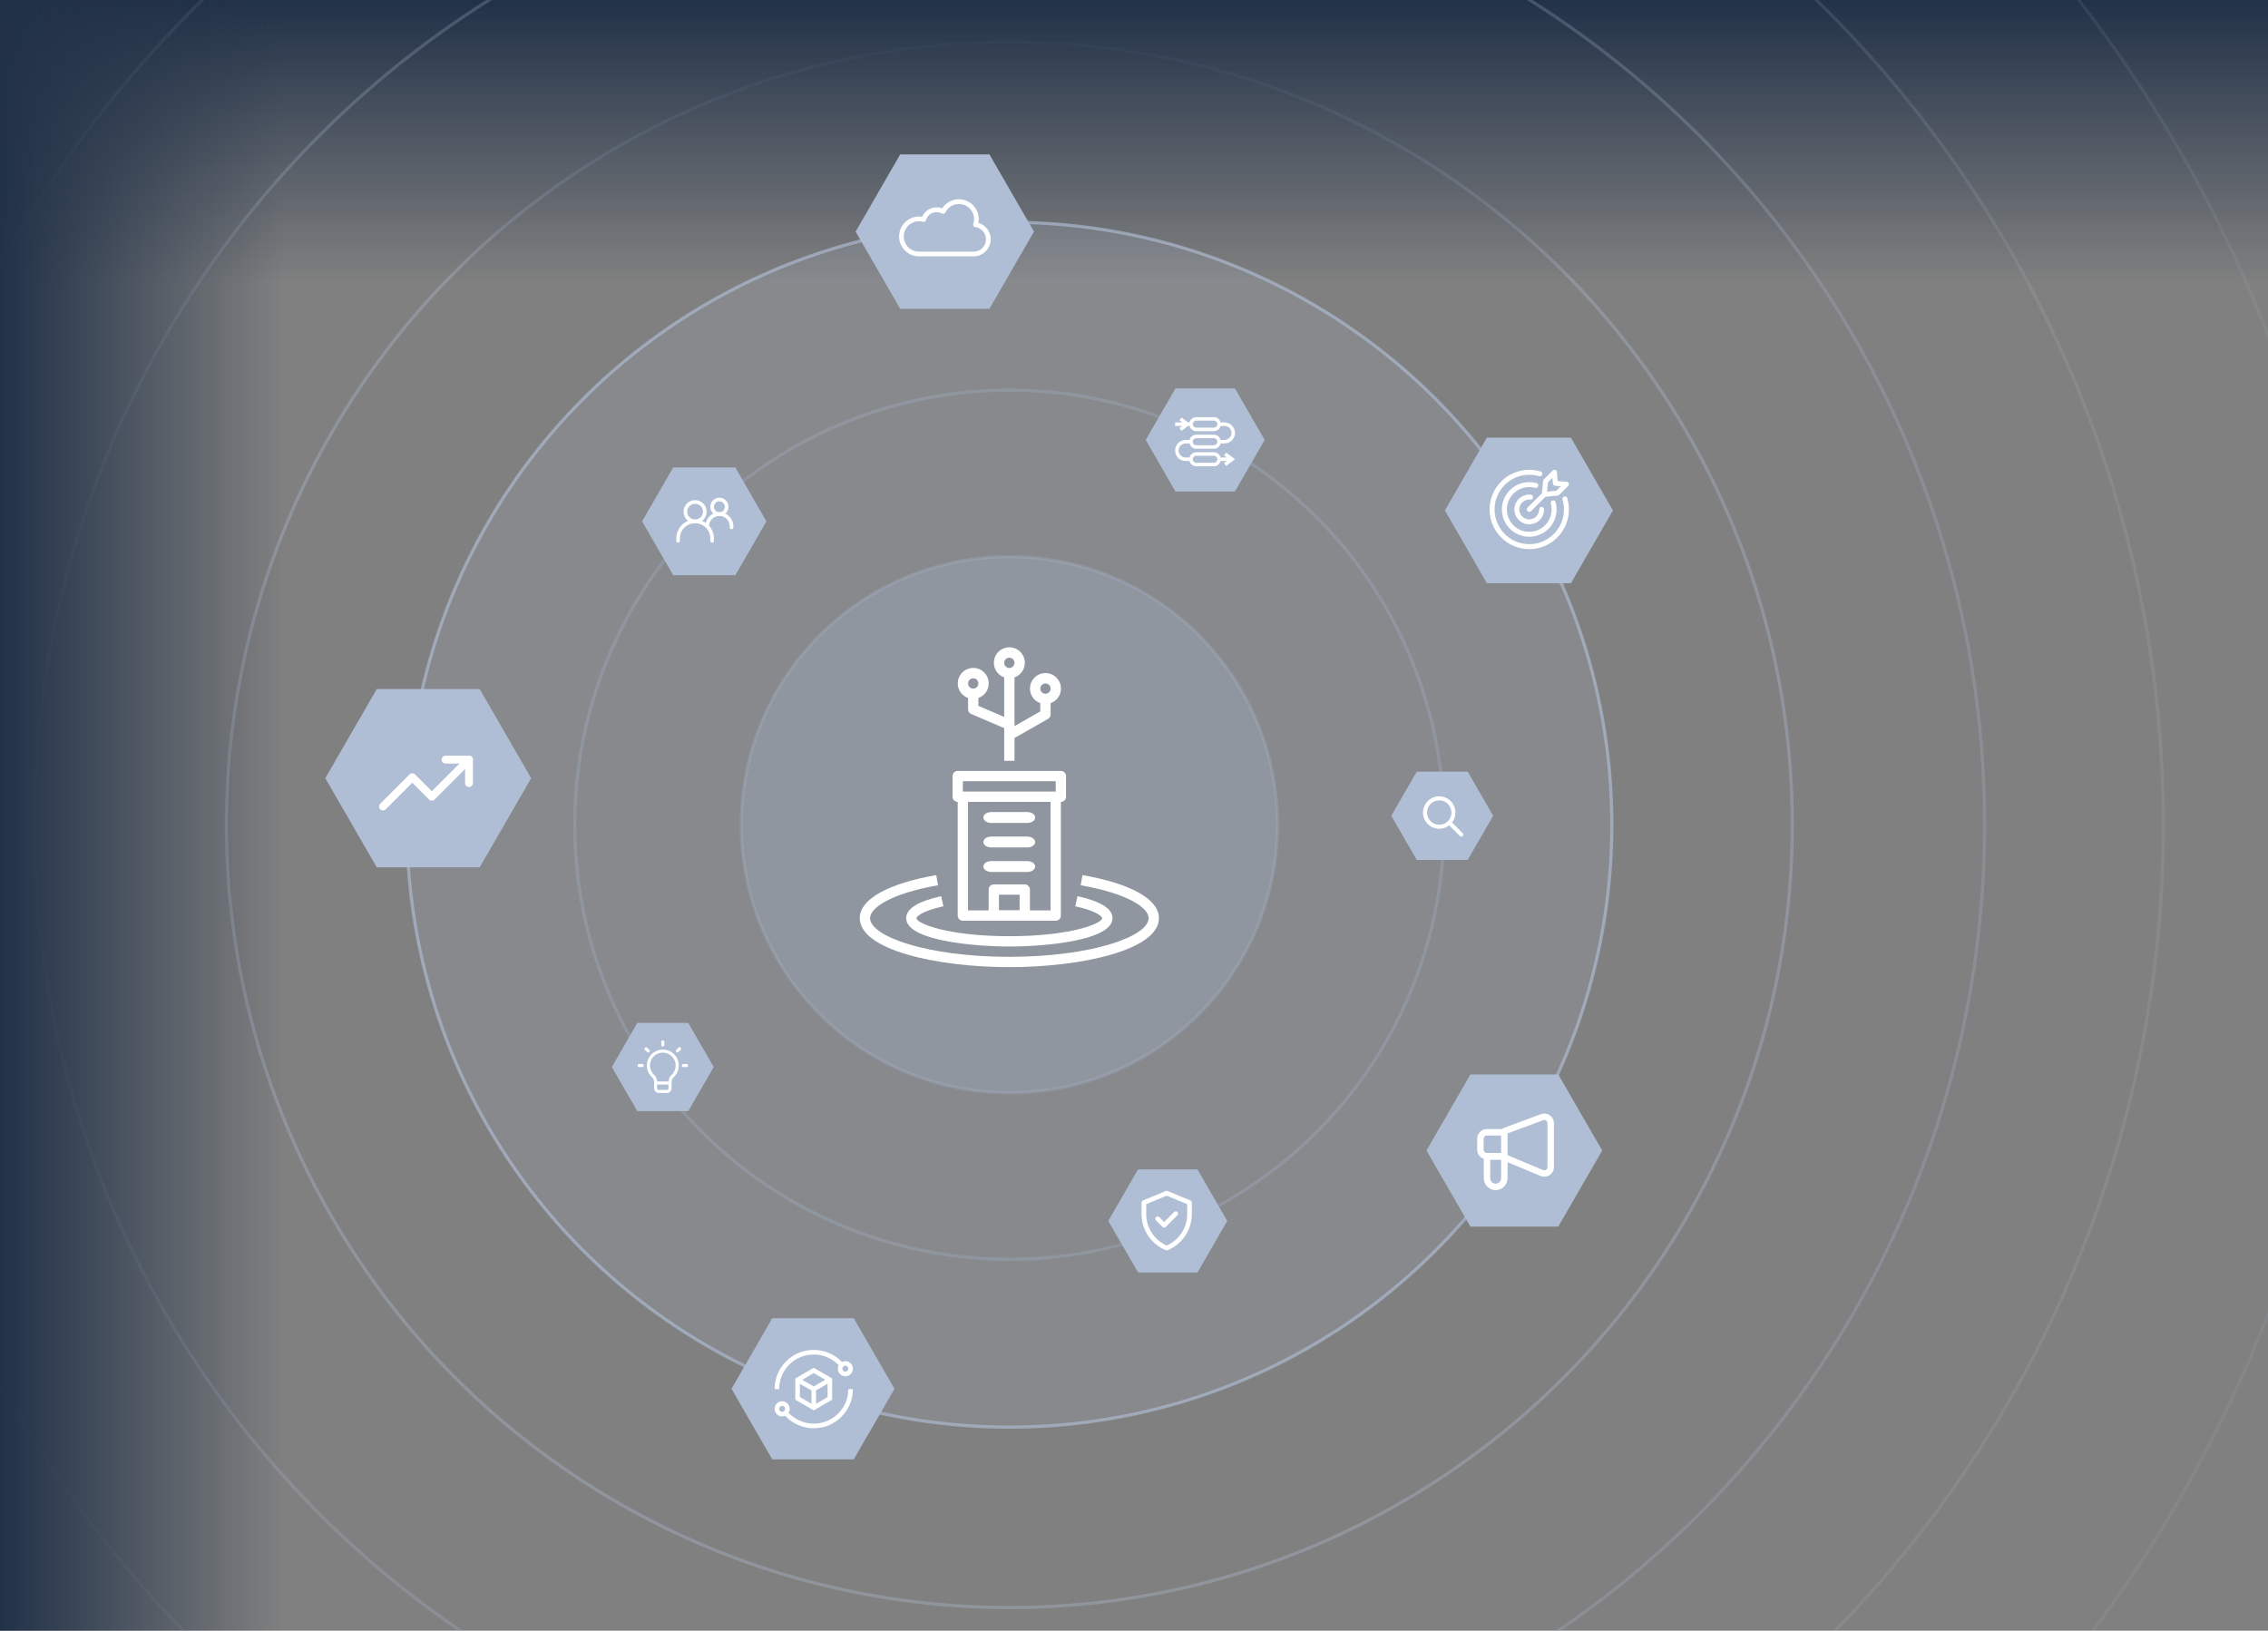 <?xml version="1.0" encoding="utf-8"?>
<svg xmlns="http://www.w3.org/2000/svg" data-name="Ebene 1" id="Ebene_1" viewBox="0 0 1425.26 1024.84">
  <rect x="0" y="0" width="1425.26" height="1024.84" fill="#808080" stroke="none"/>
  <defs>
    <style>
      .cls-1, .cls-2, .cls-3, .cls-4, .cls-5 {
        fill: none;
      }

      .cls-6 {
        fill: #afbed4;
      }

      .cls-7 {
        fill-rule: evenodd;
      }

      .cls-7, .cls-8, .cls-9 {
        fill: #fff;
      }

      .cls-2 {
        opacity: .15;
      }

      .cls-2, .cls-3, .cls-8, .cls-10, .cls-11, .cls-12, .cls-4, .cls-5 {
        stroke-miterlimit: 10;
      }

      .cls-2, .cls-3, .cls-10, .cls-11, .cls-12, .cls-4, .cls-5 {
        stroke-width: 2px;
      }

      .cls-2, .cls-3, .cls-11, .cls-4, .cls-5 {
        stroke: #afbed4;
      }

      .cls-3 {
        opacity: .35;
      }

      .cls-8 {
        stroke: #fff;
        stroke-width: .75px;
      }

      .cls-10 {
        fill: rgba(175, 190, 212, 0);
      }

      .cls-10, .cls-12 {
        stroke: rgba(175, 190, 212, .25);
      }

      .cls-11 {
        opacity: .65;
      }

      .cls-11, .cls-12 {
        fill: rgba(175, 190, 212, .25);
      }

      .cls-4 {
        opacity: .25;
      }

      .cls-13 {
        fill: url(#Unbenannter_Verlauf_31);
      }

      .cls-14 {
        fill: url(#Unbenannter_Verlauf_38);
      }

      .cls-5 {
        opacity: .1;
      }

      .cls-15 {
        clip-path: url(#clippath);
      }
    </style>
    <linearGradient data-name="Unbenannter Verlauf 38" gradientUnits="userSpaceOnUse" id="Unbenannter_Verlauf_38" x1="697.97" x2="697.97" y1="178.64" y2="0">
      <stop offset="0" stop-color="#213147" stop-opacity="0"/>
      <stop offset="1" stop-color="#213147"/>
    </linearGradient>
    <clipPath id="clippath">
      <rect class="cls-1" height="59" width="59" x="238.19" y="462.65"/>
    </clipPath>
    <linearGradient data-name="Unbenannter Verlauf 31" gradientTransform="translate(-1113.04 1113.04)" gradientUnits="userSpaceOnUse" id="Unbenannter_Verlauf_31" x1="1202.36" x2="1202.36" y1="-526.83" y2="-705.47">
      <stop offset="0" stop-color="#213147" stop-opacity="0"/>
      <stop offset="1" stop-color="#213147"/>
    </linearGradient>
  </defs>
  <circle class="cls-3" cx="634.3" cy="518.32" r="492"/>
  <rect class="cls-14" height="178.64" width="1468.12" x="-36.09"/>
  <circle class="cls-11" cx="634.3" cy="518.32" r="378.62"/>
  <circle class="cls-10" cx="634.3" cy="518.32" r="273.14"/>
  <circle class="cls-4" cx="634.3" cy="518.32" r="612.85"/>
  <circle class="cls-2" cx="634.3" cy="518.32" r="725.18"/>
  <circle class="cls-5" cx="634.3" cy="518.32" r="848.73"/>
  <circle class="cls-12" cx="634.3" cy="518.32" r="168.49"/>
  <polygon class="cls-6" points="536.52 828.48 485.3 828.48 459.69 872.84 485.3 917.19 536.52 917.19 562.13 872.84 536.52 828.48"/>
  <g>
    <path class="cls-9" d="M598.6,487.75v12.97c0,1.79,1.45,3.24,3.24,3.24v71.45c0,1.79,1.45,3.24,3.24,3.24h58.35c1.79,0,3.24-1.45,3.24-3.24v-71.45c1.79,0,3.24-1.45,3.24-3.24v-12.97c0-1.79-1.45-3.24-3.24-3.24h-64.83c-1.79,0-3.24,1.45-3.24,3.24ZM640.74,572.03h-12.97v-9.72h12.97v9.72ZM660.19,572.17h-12.97v-13.11c0-1.79-1.45-3.24-3.24-3.24h-19.45c-1.79,0-3.24,1.45-3.24,3.24v13.11h-12.97v-68.21h51.86v68.21ZM605.08,490.99h58.35v6.48h-58.35v-6.48Z"/>
    <path class="cls-9" d="M621.33,429.54c.02-5.37-4.31-9.74-9.68-9.76s-9.74,4.31-9.76,9.68c-.02,4.14,2.58,7.83,6.48,9.21v7.08c0,1.3.77,2.47,1.96,2.98l20.73,8.88v20.55h6.48v-14.33l21.07-12.03c1-.58,1.62-1.65,1.62-2.81v-7.08c5.06-1.79,7.72-7.35,5.93-12.41-1.79-5.06-7.35-7.72-12.41-5.93s-7.72,7.35-5.93,12.41c.98,2.77,3.16,4.95,5.93,5.93v5.19l-16.21,9.26v-30.65c5.06-1.79,7.72-7.35,5.93-12.41-1.79-5.06-7.35-7.72-12.41-5.93-5.06,1.79-7.72,7.35-5.93,12.41.98,2.77,3.16,4.95,5.93,5.93v24.86l-16.21-6.95v-4.94c3.87-1.37,6.47-5.02,6.48-9.13h0ZM656.99,429.54c1.79,0,3.24,1.45,3.24,3.24s-1.45,3.24-3.24,3.24-3.24-1.45-3.24-3.24,1.45-3.24,3.24-3.24ZM634.3,413.34c1.79,0,3.24,1.45,3.24,3.24s-1.45,3.24-3.24,3.24-3.24-1.45-3.24-3.24,1.45-3.24,3.24-3.24ZM611.61,432.79c-1.79,0-3.24-1.45-3.24-3.24s1.45-3.24,3.24-3.24,3.24,1.45,3.24,3.24-1.45,3.24-3.24,3.24Z"/>
    <path class="cls-9" d="M592.86,569.56l-1.41-6.33c-14.59,3.24-21.99,7.89-21.99,13.8,0,14.1,42.41,17.83,64.83,17.83s64.83-3.72,64.83-17.83c0-5.92-7.4-10.56-21.99-13.8l-1.41,6.33c14.04,3.12,16.91,6.69,16.91,7.47,0,3.39-19.85,11.35-58.35,11.35s-58.35-7.95-58.35-11.35c0-.78,2.87-4.35,16.91-7.47Z"/>
    <path class="cls-9" d="M540.3,577.03c0,20,48.43,30.79,94,30.79s94-10.79,94-30.79c0-11.83-17.5-21.7-48.06-27.06l-1.12,6.39c29.5,5.18,42.7,14.12,42.7,20.67,0,11.5-35.94,24.31-87.52,24.31s-87.52-12.81-87.52-24.31c0-6.56,13.2-15.49,42.7-20.67l-1.12-6.39c-30.56,5.36-48.06,15.23-48.06,27.06Z"/>
    <path class="cls-9" d="M622.99,517.2h22.53c2.77,0,5.01-1.53,5.01-3.42s-2.24-3.42-5.01-3.42h-22.53c-2.77,0-5.01,1.53-5.01,3.42s2.24,3.42,5.01,3.42Z"/>
    <path class="cls-9" d="M645.52,525.76h-22.53c-2.77,0-5.01,1.53-5.01,3.42s2.24,3.42,5.01,3.42h22.53c2.77,0,5.01-1.53,5.01-3.42s-2.24-3.42-5.01-3.42Z"/>
    <path class="cls-9" d="M645.52,541.17h-22.53c-2.77,0-5.01,1.53-5.01,3.42s2.24,3.42,5.01,3.42h22.53c2.77,0,5.01-1.53,5.01-3.42s-2.24-3.42-5.01-3.42Z"/>
  </g>
  <polygon class="cls-6" points="301.45 433.05 236.76 433.05 204.42 489.08 236.76 545.1 301.45 545.1 333.8 489.08 301.45 433.05"/>
  <polygon class="cls-6" points="621.77 97.03 565.72 97.03 537.69 145.57 565.72 194.11 621.77 194.11 649.79 145.57 621.77 97.03"/>
  <polygon class="cls-6" points="922.33 484.97 890.31 484.97 874.3 512.7 890.31 540.44 922.33 540.44 938.34 512.7 922.33 484.97"/>
  <g class="cls-15">
    <g>
      <path class="cls-7" d="M238.91,508.63c.96.96,2.52.96,3.48,0l16.7-16.7,10.55,10.55c.96.96,2.52.96,3.48,0l23.35-23.35c.96-.96.96-2.52,0-3.48s-2.52-.96-3.48,0l-21.61,21.61-10.55-10.55c-.96-.96-2.52-.96-3.48,0l-18.44,18.44c-.96.96-.96,2.52,0,3.48h0Z"/>
      <path class="cls-7" d="M294.73,494.61c1.36,0,2.46-1.1,2.46-2.46v-14.75c0-1.36-1.1-2.46-2.46-2.46h-14.75c-1.36,0-2.46,1.1-2.46,2.46s1.1,2.46,2.46,2.46h12.29v12.29c0,1.36,1.1,2.46,2.46,2.46Z"/>
    </g>
  </g>
  <g>
    <path class="cls-9" d="M526.73,888.37c-4.1,4.1-9.56,6.36-15.37,6.36s-11.71-2.47-15.81-6.82c.45-.72.71-1.58.71-2.49,0-2.62-2.13-4.75-4.75-4.75s-4.75,2.13-4.75,4.76,2.13,4.75,4.76,4.75c.66,0,1.29-.14,1.86-.38,4.65,4.99,11.14,7.82,17.99,7.82s12.76-2.56,17.4-7.21c4.65-4.65,7.21-10.83,7.21-17.4h-2.88c0,5.8-2.26,11.26-6.36,15.37h0ZM489.63,885.43c0-1.03.84-1.87,1.87-1.87s1.87.84,1.87,1.87-.84,1.87-1.87,1.87-1.87-.84-1.87-1.87Z"/>
    <path class="cls-9" d="M496,857.64c4.1-4.1,9.56-6.36,15.37-6.36s11.58,2.42,15.67,6.67c-.36.67-.56,1.43-.56,2.24,0,2.62,2.13,4.76,4.75,4.76s4.75-2.13,4.75-4.76-2.13-4.75-4.75-4.75c-.76,0-1.48.18-2.12.5-4.63-4.81-11.02-7.55-17.74-7.55s-12.76,2.56-17.4,7.21c-4.65,4.65-7.21,10.83-7.21,17.4h2.88c0-5.8,2.26-11.26,6.36-15.37h0ZM533.09,860.19c0,1.03-.84,1.87-1.87,1.87s-1.87-.84-1.87-1.87.84-1.87,1.87-1.87,1.87.84,1.87,1.87Z"/>
    <path class="cls-9" d="M499.79,866.33v13.37l11.58,6.68,11.58-6.68v-13.37l-11.58-6.68-11.58,6.68ZM518.61,867.16l-7.25,4.19-7.25-4.19,7.25-4.19,7.25,4.19ZM502.67,869.66l7.25,4.19v8.37l-7.25-4.19v-8.37ZM512.81,882.21v-8.37l7.25-4.19v8.37l-7.25,4.19Z"/>
  </g>
  <path class="cls-8" d="M611.85,160.75h-34.32c-6.71,0-12.14-5.44-12.14-12.15,0-6.71,5.44-12.14,12.15-12.14.73,0,1.47.07,2.19.2,1.98-4.88,7.55-7.22,12.42-5.24.03.01.06.02.08.03,3.45-5.72,10.89-7.56,16.61-4.11,4.46,2.69,6.69,7.92,5.56,13,5.55,1.41,8.9,7.05,7.49,12.59-1.17,4.6-5.3,7.81-10.04,7.81h0ZM577.53,138.68c-5.48-.02-9.94,4.41-9.96,9.89s4.41,9.94,9.89,9.96c.02,0,.04,0,.07,0h34.32c4.5,0,8.14-3.65,8.14-8.14,0-4.1-3.05-7.56-7.12-8.08-.61-.08-1.04-.63-.96-1.24,0-.07.03-.15.05-.22,1.75-5.17-1.02-10.77-6.19-12.52-4.72-1.6-9.89.57-12.06,5.06-.27.55-.93.78-1.48.52-.02-.01-.04-.02-.06-.03-3.52-1.99-7.98-.75-9.96,2.77-.29.51-.51,1.05-.67,1.61-.17.59-.77.93-1.36.77-.86-.23-1.74-.35-2.63-.35h0Z"/>
  <g>
    <polygon class="cls-6" points="979.25 675.26 924.04 675.26 896.43 723.08 924.04 770.89 979.25 770.89 1006.86 723.08 979.25 675.26"/>
    <path class="cls-9" d="M973.92,700.94c-1.63-1.14-3.72-1.4-5.58-.71l-23.69,8.8c-.32.12-.6.31-.81.55h-9.46c-3.35,0-6.07,2.72-6.07,6.07v6.93c0,2.67,1.73,4.94,4.14,5.75v12.15c0,4.12,3.35,7.47,7.47,7.47s7.47-3.35,7.47-7.47v-10.07l20.72,8.65c.75.31,1.55.47,2.34.47,1.18,0,2.35-.34,3.36-1.02,1.7-1.13,2.71-3.02,2.71-5.05v-27.53c.01-1.99-.96-3.85-2.59-4.99h0ZM932.35,715.66c0-1.12.91-2.02,2.02-2.02h8.95v10.97h-8.95c-1.12,0-2.02-.91-2.02-2.02v-6.93ZM943.33,740.49c0,1.89-1.53,3.42-3.42,3.42s-3.42-1.53-3.42-3.42v-11.55h6.84v11.55ZM972.46,733.46c0,.69-.33,1.3-.9,1.68s-1.27.45-1.9.18l-22.28-9.3v-13.69l22.37-8.31c.63-.23,1.31-.15,1.86.24s.87.99.87,1.66v27.53Z"/>
  </g>
  <polygon class="cls-6" points="462.12 293.81 423.04 293.81 403.5 327.65 423.04 361.5 462.12 361.5 481.66 327.65 462.12 293.81"/>
  <g>
    <path class="cls-7" d="M436.82,328.82c-5.27,0-9.54,4.27-9.54,9.54v1.53c0,.63-.51,1.14-1.14,1.14s-1.14-.51-1.14-1.14v-1.53c0-6.53,5.3-11.83,11.83-11.83s11.83,5.3,11.83,11.83v1.53c0,.63-.51,1.14-1.14,1.14s-1.14-.51-1.14-1.14v-1.53c0-5.27-4.27-9.54-9.54-9.54Z"/>
    <path class="cls-7" d="M452.08,324.24c-3.58,0-6.49,2.9-6.49,6.49h-2.29c0-4.85,3.93-8.78,8.78-8.78s8.78,3.93,8.78,8.78v.76c0,.63-.51,1.14-1.14,1.14s-1.14-.51-1.14-1.14v-.76c0-3.58-2.9-6.49-6.49-6.49Z"/>
    <path class="cls-7" d="M436.82,316.61c-2.74,0-4.96,2.22-4.96,4.96s2.22,4.96,4.96,4.96,4.96-2.22,4.96-4.96-2.22-4.96-4.96-4.96ZM429.57,321.57c0-4,3.25-7.25,7.25-7.25s7.25,3.25,7.25,7.25-3.25,7.25-7.25,7.25-7.25-3.25-7.25-7.25Z"/>
    <path class="cls-7" d="M452.08,315.09c-1.9,0-3.43,1.54-3.43,3.43s1.54,3.43,3.43,3.43,3.43-1.54,3.43-3.43-1.54-3.43-3.43-3.43ZM446.36,318.52c0-3.16,2.56-5.72,5.72-5.72s5.72,2.56,5.72,5.72-2.56,5.72-5.72,5.72-5.72-2.56-5.72-5.72Z"/>
  </g>
  <g>
    <polygon class="cls-6" points="776.07 244.12 738.68 244.12 719.99 276.49 738.68 308.87 776.07 308.87 794.76 276.49 776.07 244.12"/>
    <path class="cls-9" d="M770.53,284.44l-1.32,1.77,1.77,1.32h-3.9c-.49-1.9-2.22-3.31-4.27-3.31h-11.04c-2.05,0-3.78,1.41-4.27,3.31h-2.42c-2.43,0-4.41-1.98-4.41-4.41s1.98-4.41,4.41-4.41h2.42c.49,1.9,2.22,3.31,4.27,3.31h11.04c2.05,0,3.78-1.41,4.27-3.31h2.35c1.77,0,3.44-.69,4.71-1.93,1.28-1.26,1.98-2.92,1.98-4.69s-.7-3.43-1.98-4.69c-1.27-1.25-2.94-1.93-4.71-1.93h-2.35c-.49-1.9-2.22-3.31-4.27-3.31h-11.04c-2.05,0-3.78,1.41-4.27,3.31h-.88l-4.12-3.09-1.32,1.77,1.77,1.32h-4.49v2.21h4.49l-1.77,1.32,1.32,1.77,4.12-3.09h.88c.49,1.9,2.22,3.31,4.27,3.31h11.04c2.05,0,3.78-1.41,4.27-3.31h2.35c2.47,0,4.49,1.98,4.49,4.41s-2.01,4.41-4.49,4.41h-2.35c-.49-1.9-2.22-3.31-4.27-3.31h-11.04c-2.05,0-3.78,1.41-4.27,3.31h-2.42c-3.65,0-6.62,2.97-6.62,6.62s2.97,6.62,6.62,6.62h2.42c.49,1.9,2.22,3.31,4.27,3.31h11.04c2.05,0,3.78-1.41,4.27-3.31h3.9l-1.77,1.32,1.32,1.77,5.59-4.2-5.59-4.2ZM762.81,268.77h-11.04c-1.22,0-2.21-.99-2.21-2.21s.99-2.21,2.21-2.21h11.04c1.22,0,2.21.99,2.21,2.21s-.99,2.21-2.21,2.21ZM751.77,275.39h11.04c1.22,0,2.21.99,2.21,2.21s-.99,2.21-2.21,2.21h-11.04c-1.22,0-2.21-.99-2.21-2.21s.99-2.21,2.21-2.21ZM762.81,290.84h-11.04c-1.22,0-2.21-.99-2.21-2.21s.99-2.21,2.21-2.21h11.04c1.22,0,2.21.99,2.21,2.21s-.99,2.21-2.21,2.21Z"/>
  </g>
  <polygon class="cls-6" points="752.54 734.94 715.15 734.94 696.46 767.32 715.15 799.69 752.54 799.69 771.23 767.32 752.54 734.94"/>
  <path class="cls-9" d="M748.07,754.46l-14.33-5.95c-.36-.15-.76-.15-1.12,0l-14.33,5.95c-.55.23-.9.76-.9,1.35v7.23c0,9.96,6.02,18.92,15.24,22.68.35.14.75.14,1.11,0,9.22-3.76,15.24-12.72,15.24-22.68v-7.23c0-.59-.36-1.12-.9-1.35ZM746.05,763.05c0,8.47-4.97,16.26-12.87,19.74-7.69-3.39-12.87-11.04-12.87-19.74v-6.26l12.87-5.34,12.87,5.34v6.26ZM731.57,767.98l6.29-6.29c.57-.57,1.5-.57,2.07,0s.57,1.5,0,2.07l-7.32,7.32c-.57.57-1.5.57-2.07,0l-4.09-4.09c-.57-.57-.57-1.5,0-2.07s1.5-.57,2.07,0l3.05,3.05Z"/>
  <polygon class="cls-6" points="432.52 642.86 400.5 642.86 384.49 670.59 400.5 698.32 432.52 698.32 448.54 670.59 432.52 642.86"/>
  <g>
    <path class="cls-9" d="M416.53,657.69c.54,0,.97-.43.97-.97v-1.94c0-.54-.43-.97-.97-.97s-.97.43-.97.97v1.94c0,.54.43.97.97.97Z"/>
    <path class="cls-9" d="M408.07,661.19c.38-.38.38-.99,0-1.37l-1.37-1.37c-.38-.38-.99-.38-1.37,0s-.38.99,0,1.37l1.37,1.37c.38.38.99.38,1.37,0Z"/>
    <path class="cls-9" d="M403.6,668.68h-1.94c-.54,0-.97.43-.97.97s.43.97.97.97h1.94c.54,0,.97-.43.97-.97s-.43-.97-.97-.97Z"/>
    <path class="cls-9" d="M431.39,668.68h-1.94c-.54,0-.97.43-.97.97s.43.97.97.97h1.94c.54,0,.97-.43.97-.97s-.43-.97-.97-.97Z"/>
    <path class="cls-9" d="M426.35,658.45l-1.37,1.37c-.38.38-.38.99,0,1.37s.99.38,1.37,0l1.37-1.37c.38-.38.38-.99,0-1.37s-.99-.38-1.37,0Z"/>
    <path class="cls-9" d="M416.53,659.63c-5.52,0-10.01,4.49-10.01,10.01,0,2.76,1.16,5.42,3.18,7.3.86.8,1.35,1.92,1.35,3.07v3.96c0,1.6,1.3,2.91,2.91,2.91h5.17c1.6,0,2.91-1.3,2.91-2.91v-3.96c0-1.16.49-2.28,1.35-3.07,2.02-1.89,3.18-4.55,3.18-7.3,0-5.52-4.49-10.01-10.01-10.01h0ZM420.08,683.99c0,.53-.43.97-.97.97h-5.17c-.53,0-.97-.43-.97-.97v-2.39h7.11v2.39ZM422.04,675.53c-1.16,1.08-1.86,2.57-1.95,4.13h-7.13c-.09-1.56-.79-3.05-1.95-4.13-1.65-1.54-2.56-3.63-2.56-5.89,0-4.45,3.62-8.08,8.08-8.08s8.08,3.62,8.08,8.08c0,2.25-.91,4.35-2.56,5.89Z"/>
  </g>
  <path class="cls-9" d="M904.45,520.87c2.27,0,4.47-.76,6.25-2.15l6.74,6.74c.5.49,1.31.47,1.79-.03.47-.49.47-1.27,0-1.76l-6.74-6.74c3.45-4.45,2.65-10.85-1.8-14.31s-10.85-2.65-14.31,1.8-2.65,10.85,1.8,14.31c1.79,1.39,3.99,2.15,6.26,2.14h0ZM899.04,505.25c2.99-2.99,7.84-2.99,10.84,0,2.99,2.99,2.99,7.84,0,10.84-2.99,2.99-7.84,2.99-10.84,0h0c-2.99-2.97-3.01-7.8-.04-10.8.01-.01.03-.03.04-.04h0Z"/>
  <rect class="cls-13" height="178.64" transform="translate(-407.57 586.21) rotate(-90)" width="1468.12" x="-644.74" y="407.57"/>
  <polygon class="cls-6" points="987.21 275.07 934.39 275.07 907.99 320.8 934.39 366.54 987.21 366.54 1013.61 320.8 987.21 275.07"/>
  <path class="cls-9" d="M964.75,306.61c-1.21-.33-2.46-.5-3.73-.5-7.75,0-14.06,6.31-14.06,14.06s6.31,14.06,14.06,14.06,14.06-6.31,14.06-14.06c0-1.26-.17-2.52-.5-3.73-.23-.83.26-1.69,1.09-1.91.83-.23,1.69.26,1.91,1.09.4,1.48.61,3.01.61,4.55,0,9.47-7.71,17.18-17.18,17.18s-17.18-7.71-17.18-17.18,7.71-17.18,17.18-17.18c1.54,0,3.07.21,4.55.61.69.19,1.15.82,1.15,1.5,0,.14-.02.27-.06.41-.23.83-1.08,1.32-1.91,1.09ZM982.98,312.04c-.82.24-1.3,1.11-1.05,1.94.59,2,.89,4.09.89,6.2,0,12.02-9.78,21.8-21.8,21.8s-21.8-9.78-21.8-21.8,9.78-21.8,21.8-21.8c2.11,0,4.19.3,6.2.89.82.24,1.69-.23,1.94-1.05.04-.15.06-.3.06-.44,0-.67-.44-1.29-1.12-1.49-2.29-.68-4.67-1.02-7.08-1.02-6.66,0-12.91,2.59-17.62,7.3-4.71,4.71-7.3,10.96-7.3,17.62s2.59,12.91,7.3,17.62c4.71,4.71,10.96,7.3,17.62,7.3s12.91-2.59,17.62-7.3c4.71-4.71,7.3-10.96,7.3-17.62,0-2.41-.34-4.79-1.02-7.08-.24-.82-1.11-1.29-1.94-1.05h0ZM961.02,313.95c.23,0,.46.01.69.04.86.09,1.62-.52,1.72-1.38.09-.85-.52-1.62-1.38-1.72-.34-.04-.69-.06-1.03-.06-5.15,0-9.34,4.19-9.34,9.34s4.19,9.34,9.34,9.34,9.34-4.19,9.34-9.34c0-.86-.7-1.56-1.56-1.56s-1.56.7-1.56,1.56c0,3.43-2.79,6.23-6.23,6.23s-6.23-2.79-6.23-6.23,2.79-6.23,6.23-6.23h0ZM968.97,310.02l.78-7.78c.04-.36.19-.69.45-.95l5.58-5.58c.43-.43,1.07-.57,1.64-.36.57.21.97.73,1.01,1.34l.44,5.63,5.63.44c.61.05,1.13.44,1.34,1.01.21.57.07,1.21-.36,1.64l-5.58,5.58c-.25.25-.59.41-.95.45l-7.78.78-9.05,9.05c-.3.3-.7.46-1.1.46s-.8-.15-1.1-.46c-.61-.61-.61-1.59,0-2.2l9.05-9.05ZM972.2,308.99l5.89-.59,2.8-2.8-3.59-.28c-.76-.06-1.37-.67-1.43-1.43l-.28-3.59-2.8,2.8-.59,5.89Z"/>
</svg>